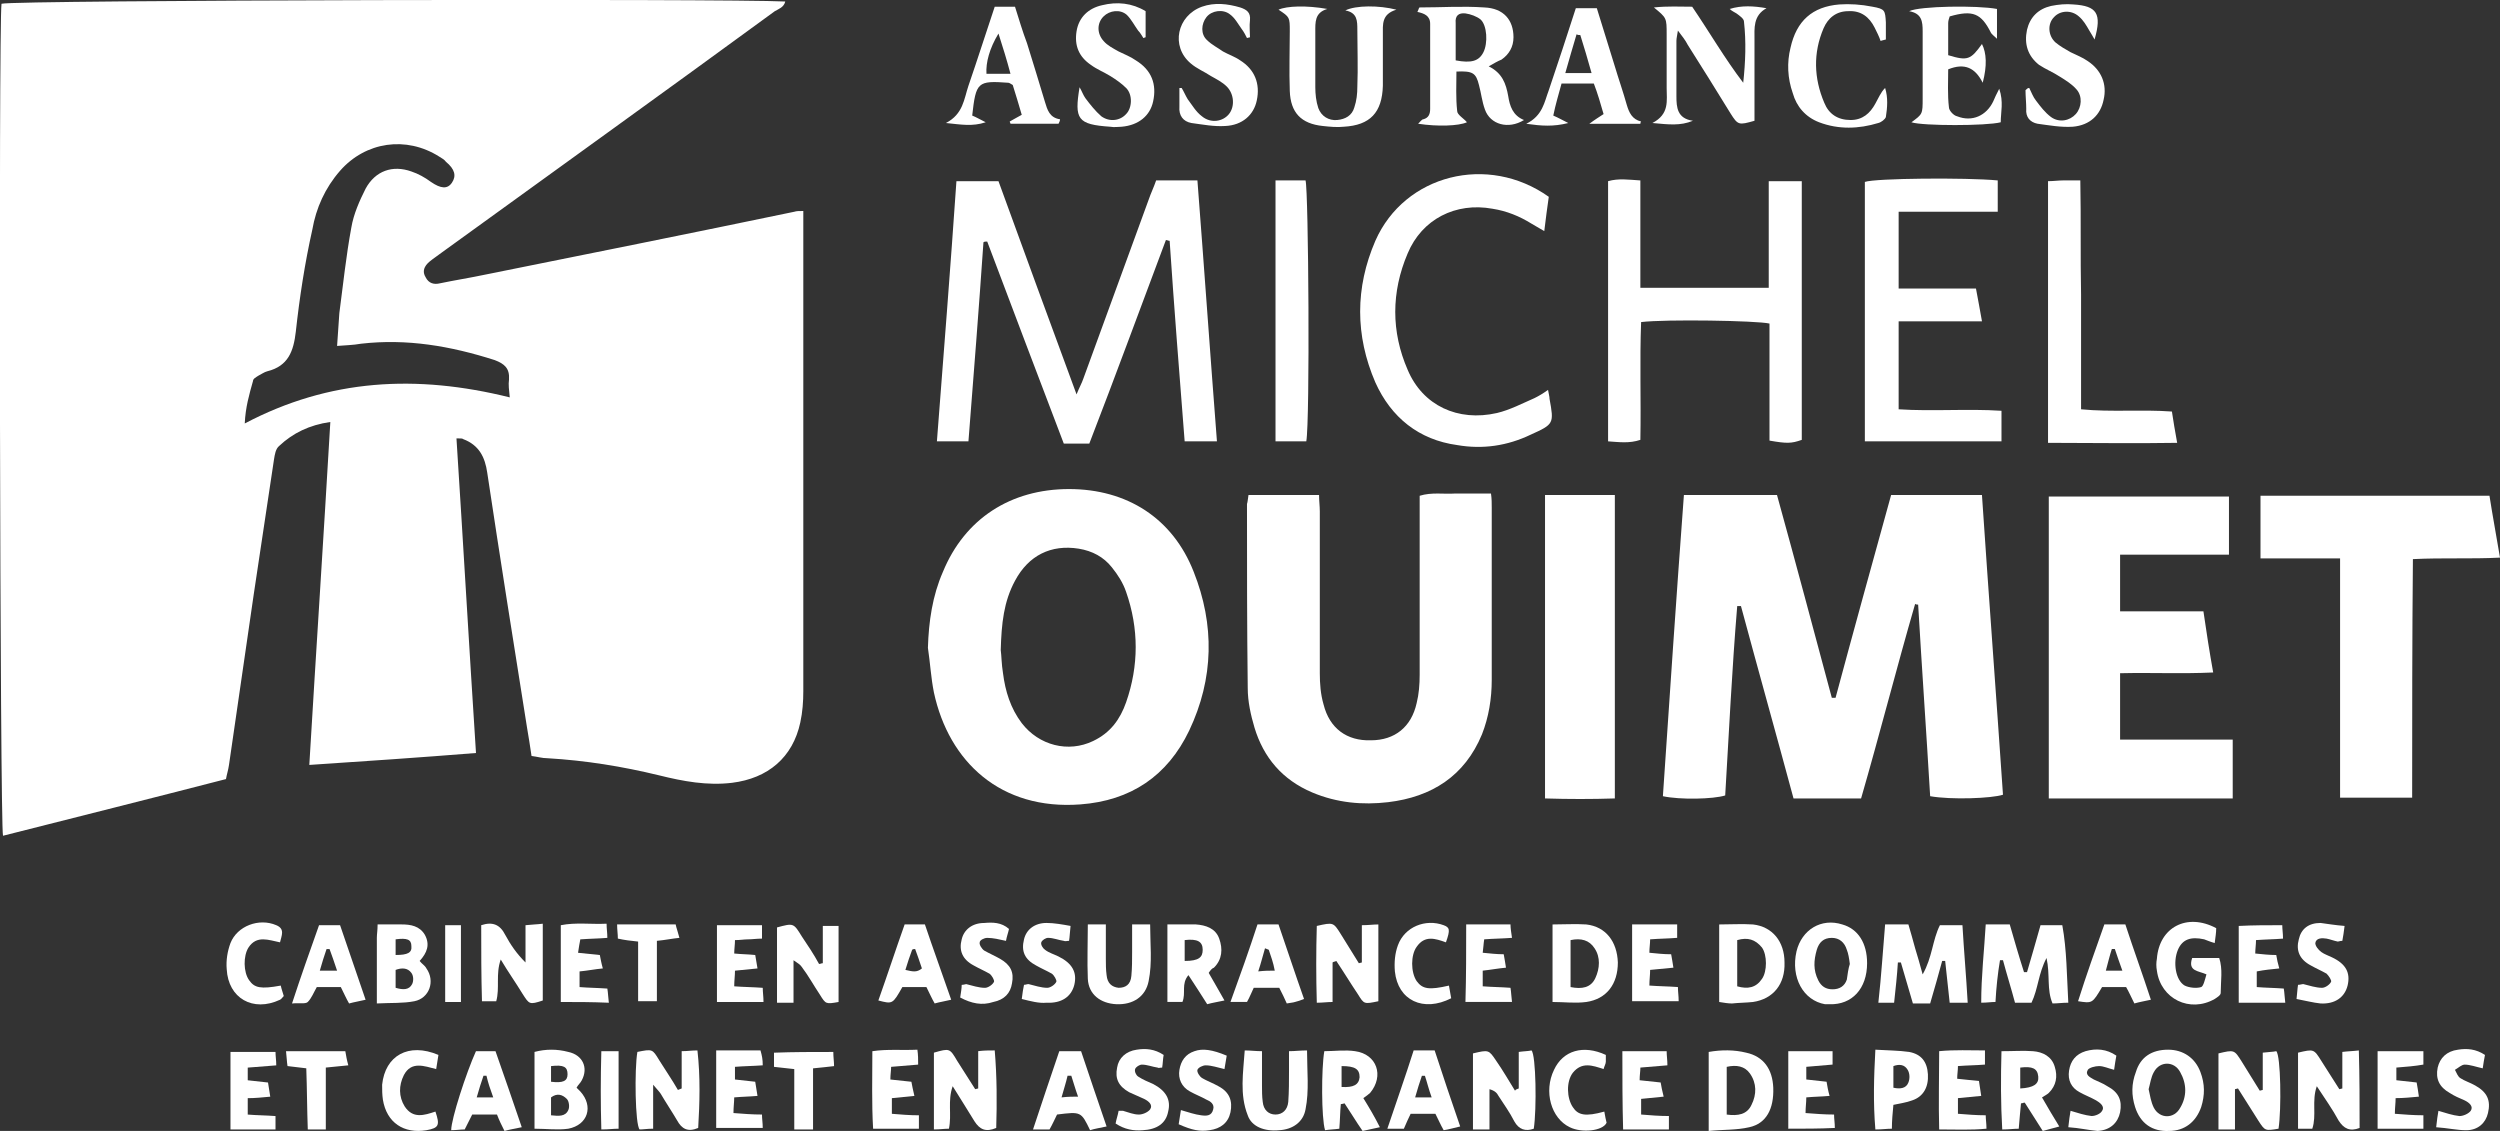 <svg width="210" height="95" viewBox="0 0 210 95" fill="none" xmlns="http://www.w3.org/2000/svg">
<rect x="0" y="0" width="210" height="95" fill="#333333" stroke="none"/>
<g clip-path="url(#clip0)">
<path d="M38.343 36.824C38.91 45.654 39.415 54.484 39.983 63.252C35.316 63.627 30.712 63.94 25.982 64.254C26.55 54.735 27.181 45.153 27.748 35.447C25.982 35.697 24.595 36.386 23.46 37.451C23.145 37.701 23.081 38.202 23.018 38.578C22.451 42.335 21.883 46.155 21.316 49.913C20.622 54.672 19.928 59.431 19.235 64.254C19.172 64.692 19.046 65.068 18.982 65.443C12.676 67.072 6.433 68.637 0.253 70.203C0 69.326 -0.126 2.193 0.127 0.315C1.199 0.002 61.109 -0.124 65.964 0.127C65.838 0.628 65.397 0.753 65.082 0.941C55.748 7.767 46.415 14.468 37.082 21.231C36.766 21.482 36.451 21.669 36.072 21.983C35.631 22.358 35.442 22.797 35.757 23.298C36.01 23.799 36.451 23.924 36.955 23.799C38.154 23.548 39.352 23.36 40.55 23.11C49.253 21.356 58.019 19.603 66.721 17.787C66.91 17.724 67.1 17.724 67.478 17.724C67.478 18.225 67.478 18.601 67.478 19.039C67.478 32.065 67.478 45.028 67.478 58.054C67.478 58.931 67.415 59.807 67.226 60.684C66.595 63.627 64.514 65.381 61.487 65.756C59.406 66.007 57.388 65.631 55.37 65.13C52.28 64.379 49.19 63.878 45.973 63.69C45.532 63.69 45.154 63.565 44.649 63.502C44.523 62.625 44.397 61.874 44.271 61.122C43.136 53.983 42.001 46.844 40.928 39.705C40.739 38.39 40.235 37.388 38.91 36.887C38.847 36.824 38.721 36.824 38.343 36.824ZM42.82 33.38C42.757 32.754 42.694 32.315 42.757 31.877C42.82 30.938 42.379 30.562 41.559 30.249C37.838 29.059 34.181 28.433 30.334 28.871C29.64 28.996 29.009 28.996 28.316 29.059C28.379 28.057 28.442 27.118 28.505 26.304C28.82 23.924 29.073 21.482 29.514 19.102C29.703 17.975 30.208 16.847 30.712 15.845C31.532 14.342 32.982 13.841 34.559 14.405C35.127 14.593 35.694 14.906 36.199 15.282C37.019 15.845 37.586 15.908 37.964 15.344C38.343 14.781 38.217 14.217 37.46 13.591C37.334 13.403 37.082 13.278 36.892 13.153C34.118 11.399 30.712 11.9 28.568 14.342C27.307 15.783 26.55 17.474 26.235 19.29C25.604 22.108 25.163 24.988 24.847 27.869C24.658 29.497 24.217 30.75 22.451 31.188C22.199 31.251 21.946 31.439 21.694 31.564C21.505 31.689 21.253 31.814 21.253 32.002C20.937 33.13 20.622 34.194 20.559 35.572C27.685 31.814 35.001 31.439 42.82 33.38Z" fill="white"/>
<path d="M156.331 67.069C154.439 67.069 152.674 67.069 150.656 67.069C149.205 61.683 147.692 56.298 146.241 50.912C146.115 50.912 146.052 50.912 145.926 50.912C145.484 56.235 145.232 61.558 144.917 66.818C143.908 67.132 141.133 67.194 139.683 66.881C140.25 58.489 140.818 50.035 141.448 41.581C144.097 41.581 146.619 41.581 149.268 41.581C150.845 47.28 152.358 52.979 153.872 58.615C153.998 58.615 154.061 58.615 154.187 58.615C155.701 52.979 157.277 47.28 158.854 41.581C161.376 41.581 163.836 41.581 166.484 41.581C167.052 50.035 167.683 58.427 168.25 66.756C167.304 67.069 163.899 67.194 162.133 66.881C161.818 61.558 161.439 56.172 161.124 50.787C161.061 50.787 160.935 50.787 160.872 50.724C159.295 56.172 157.908 61.621 156.331 67.069Z" fill="white"/>
<path d="M77.945 54.419C78.008 52.228 78.324 50.036 79.207 48.032C81.035 43.586 84.882 41.081 89.801 41.081C94.657 41.081 98.504 43.523 100.27 48.032C102.035 52.478 101.972 56.987 99.891 61.371C98.062 65.191 94.972 67.257 90.747 67.57C84.062 68.071 79.711 64.001 78.45 58.177C78.198 56.924 78.135 55.672 77.945 54.419ZM84.062 54.607C84.126 55.046 84.126 55.797 84.252 56.549C84.441 58.052 84.882 59.492 85.828 60.744C87.279 62.623 89.738 63.249 91.819 62.247C93.27 61.559 94.089 60.431 94.594 58.991C95.666 55.922 95.666 52.791 94.594 49.723C94.342 48.971 93.9 48.282 93.396 47.656C92.702 46.779 91.756 46.278 90.621 46.09C88.288 45.715 86.396 46.654 85.261 48.783C84.315 50.537 84.126 52.353 84.062 54.607Z" fill="white"/>
<path d="M104.873 41.582C106.891 41.582 108.783 41.582 110.801 41.582C110.801 42.083 110.864 42.522 110.864 42.96C110.864 47.469 110.864 52.04 110.864 56.549C110.864 57.426 110.927 58.303 111.18 59.179C111.684 61.184 113.135 62.248 115.153 62.185C117.171 62.185 118.558 61.058 119 59.054C119.189 58.303 119.252 57.489 119.252 56.675C119.252 52.166 119.252 47.594 119.252 43.085C119.252 42.647 119.252 42.146 119.252 41.645C120.261 41.332 121.27 41.52 122.216 41.457C123.162 41.457 124.171 41.457 125.243 41.457C125.306 41.895 125.306 42.271 125.306 42.647C125.306 47.469 125.306 52.291 125.306 57.113C125.306 58.678 125.054 60.244 124.486 61.684C123.036 65.191 120.261 66.945 116.603 67.383C114.459 67.634 112.315 67.446 110.234 66.569C107.711 65.504 106.135 63.626 105.378 61.121C105.063 60.056 104.81 58.929 104.81 57.802C104.747 52.667 104.747 47.469 104.747 42.334C104.81 42.146 104.81 41.958 104.873 41.582Z" fill="white"/>
<path d="M178.088 62.124C181.305 62.124 184.395 62.124 187.548 62.124C187.548 63.815 187.548 65.381 187.548 67.072C182.377 67.072 177.269 67.072 172.098 67.072C172.098 58.617 172.098 50.163 172.098 41.709C177.143 41.709 182.125 41.709 187.233 41.709C187.233 43.337 187.233 44.903 187.233 46.594C184.206 46.594 181.179 46.594 178.088 46.594C178.088 48.159 178.088 49.662 178.088 51.353C180.359 51.353 182.692 51.353 185.088 51.353C185.341 53.106 185.593 54.735 185.908 56.488C183.26 56.613 180.737 56.488 178.088 56.551C178.088 58.367 178.088 60.12 178.088 62.124Z" fill="white"/>
<path d="M202.621 67.005C200.54 67.005 198.648 67.005 196.567 67.005C196.567 60.304 196.567 53.666 196.567 46.903C194.234 46.903 192.152 46.903 189.882 46.903C189.882 45.087 189.882 43.396 189.882 41.643C196.252 41.643 202.621 41.643 209.116 41.643C209.369 43.271 209.684 44.962 209.999 46.84C207.54 46.966 205.207 46.84 202.684 46.966C202.621 53.666 202.621 60.304 202.621 67.005Z" fill="white"/>
<path d="M91.502 37.261C90.746 37.261 90.115 37.261 89.358 37.261C87.214 31.625 85.07 25.989 82.926 20.29C82.799 20.29 82.673 20.29 82.61 20.353C82.232 25.864 81.79 31.437 81.349 37.074C80.466 37.074 79.709 37.074 78.7 37.074C79.268 29.747 79.836 22.545 80.34 15.218C81.601 15.218 82.673 15.218 83.872 15.218C86.016 21.105 88.16 26.991 90.43 33.128C90.682 32.502 90.872 32.189 90.998 31.813C92.827 26.803 94.655 21.793 96.484 16.784C96.673 16.22 96.926 15.719 97.115 15.155C98.25 15.155 99.385 15.155 100.583 15.155C101.151 22.482 101.655 29.747 102.223 37.074C101.277 37.074 100.457 37.074 99.511 37.074C99.07 31.437 98.628 25.864 98.25 20.228C98.124 20.228 98.061 20.165 97.935 20.165C95.79 25.864 93.709 31.563 91.502 37.261Z" fill="white"/>
<path d="M129.782 41.581C131.8 41.581 133.692 41.581 135.647 41.581C135.647 50.035 135.647 58.489 135.647 67.069C133.692 67.132 131.8 67.132 129.782 67.069C129.782 58.552 129.782 50.16 129.782 41.581Z" fill="white"/>
<path d="M148.574 24.173C148.574 21.168 148.574 18.224 148.574 15.218C149.52 15.218 150.403 15.218 151.349 15.218C151.349 22.483 151.349 29.684 151.349 36.949C150.466 37.262 150.088 37.262 148.637 37.011C148.637 33.755 148.637 30.436 148.637 27.179C147.565 26.929 139.935 26.804 137.854 27.054C137.728 30.311 137.854 33.63 137.791 36.949C136.845 37.262 136.025 37.136 135.079 37.074C135.079 29.809 135.079 22.545 135.079 15.218C135.962 14.968 136.782 15.093 137.791 15.156C137.791 18.162 137.791 21.168 137.791 24.173C141.511 24.173 144.98 24.173 148.574 24.173Z" fill="white"/>
<path d="M166.486 26.991C164.026 26.991 161.819 26.991 159.486 26.991C159.486 29.496 159.486 31.876 159.486 34.381C162.387 34.569 165.224 34.318 168.125 34.506C168.125 35.383 168.125 36.197 168.125 37.074C164.278 37.074 160.495 37.074 156.648 37.074C156.648 29.747 156.648 22.545 156.648 15.281C157.531 14.968 165.161 14.905 167.81 15.155C167.81 15.97 167.81 16.784 167.81 17.786C165.098 17.786 162.324 17.786 159.486 17.786C159.486 19.978 159.486 22.044 159.486 24.236C161.63 24.236 163.774 24.236 165.981 24.236C166.17 25.175 166.297 25.989 166.486 26.991Z" fill="white"/>
<path d="M130.035 32.752C130.098 33.127 130.161 33.315 130.161 33.503C130.539 35.57 130.539 35.632 128.584 36.509C126.629 37.448 124.548 37.761 122.404 37.386C119.188 36.947 116.855 35.069 115.53 32.125C113.827 28.18 113.827 24.172 115.53 20.227C117.99 14.653 124.99 12.9 130.098 16.532C129.972 17.409 129.846 18.348 129.719 19.413C129.278 19.162 128.963 18.974 128.647 18.787C127.638 18.16 126.566 17.722 125.368 17.534C122.278 16.97 119.44 18.411 118.242 21.291C116.855 24.548 116.855 27.867 118.242 31.061C119.503 34.067 122.467 35.444 125.746 34.693C126.819 34.442 127.891 33.879 128.9 33.44C129.278 33.252 129.593 33.065 130.035 32.752Z" fill="white"/>
<path d="M172.035 37.199C172.035 29.747 172.035 22.545 172.035 15.218C172.477 15.218 172.918 15.155 173.296 15.155C173.738 15.155 174.116 15.155 174.747 15.155C174.81 18.412 174.747 21.605 174.81 24.737C174.81 27.93 174.81 31.124 174.81 34.381C177.395 34.631 179.855 34.381 182.441 34.569C182.567 35.383 182.693 36.197 182.882 37.199C179.224 37.261 175.693 37.199 172.035 37.199Z" fill="white"/>
<path d="M107.143 37.074C107.143 29.747 107.143 22.482 107.143 15.155C108.026 15.155 108.846 15.155 109.666 15.155C109.918 16.032 110.044 35.32 109.729 37.074C108.909 37.074 108.026 37.074 107.143 37.074Z" fill="white"/>
<path d="M125.052 5.573C126.187 6.136 126.502 7.013 126.691 8.078C126.818 8.892 127.07 9.706 128.016 10.082C126.691 10.896 125.178 10.457 124.736 9.205C124.484 8.516 124.421 7.827 124.232 7.138C123.98 6.136 123.727 5.948 122.34 6.011C122.34 7.076 122.277 8.203 122.403 9.33C122.403 9.643 122.971 9.956 123.223 10.27C122.529 10.583 120.763 10.645 119.124 10.395C119.313 10.207 119.439 10.019 119.565 10.019C120.007 9.894 120.133 9.581 120.133 9.142C120.133 6.763 120.133 4.383 120.133 2.003C120.133 1.314 119.628 1.126 119.061 1.001C119.187 0.751 119.187 0.625 119.25 0.625C121.079 0.625 122.845 0.5 124.673 0.625C126.313 0.688 127.133 1.69 127.133 3.13C127.133 3.945 126.754 4.571 126.124 5.009C125.809 5.134 125.493 5.322 125.052 5.573ZM122.277 5.072C123.601 5.322 124.232 5.134 124.61 4.383C124.989 3.631 124.926 2.128 124.358 1.627C124.043 1.377 123.538 1.189 123.097 1.126C122.529 1.064 122.214 1.314 122.277 1.941C122.277 3.005 122.277 4.007 122.277 5.072Z" fill="white"/>
<path d="M111.495 0.751C110.423 1.064 110.486 1.878 110.486 2.692C110.486 4.258 110.486 5.823 110.486 7.326C110.486 7.89 110.549 8.516 110.738 9.08C110.99 9.769 111.621 10.144 112.315 10.082C113.008 10.019 113.576 9.706 113.765 9.017C113.954 8.454 114.017 7.89 114.017 7.264C114.08 5.698 114.017 4.07 114.017 2.504C114.017 1.753 114.017 1.064 113.008 0.876C113.891 0.438 115.846 0.438 117.297 0.813C116.035 1.189 116.161 2.066 116.161 2.943C116.161 4.383 116.161 5.823 116.161 7.201C116.098 9.456 115.089 10.52 112.882 10.645C112.315 10.708 111.684 10.645 111.116 10.583C109.288 10.395 108.405 9.456 108.342 7.639C108.279 5.949 108.342 4.258 108.342 2.63C108.342 1.44 108.342 1.44 107.396 0.813C108.089 0.5 109.729 0.438 111.495 0.751Z" fill="white"/>
<path d="M138.927 0.627C140.062 0.501 141.134 0.564 142.143 0.564C143.594 2.693 144.855 4.885 146.431 6.952C146.621 5.198 146.684 3.507 146.494 1.817C146.494 1.566 146.116 1.316 145.864 1.128C145.675 1.002 145.485 0.94 145.296 0.752C146.305 0.439 147.314 0.501 148.386 0.689C147.251 1.316 147.377 2.38 147.377 3.319C147.377 5.198 147.377 7.077 147.377 8.956C147.377 9.394 147.377 9.77 147.377 10.145C146.053 10.521 145.99 10.521 145.359 9.519C144.161 7.578 142.963 5.637 141.765 3.758C141.576 3.382 141.323 3.069 140.945 2.568C140.882 3.006 140.819 3.194 140.819 3.445C140.819 5.01 140.819 6.576 140.819 8.079C140.819 9.018 140.882 9.958 142.206 10.145C141.134 10.584 140.188 10.459 138.801 10.333C140.251 9.582 139.999 8.455 139.999 7.39C139.999 5.887 139.999 4.384 139.999 2.881C139.999 1.503 139.999 1.503 138.927 0.627Z" fill="white"/>
<path d="M163.774 1.379C163.711 1.566 163.648 1.754 163.648 1.942C163.648 2.882 163.648 3.758 163.648 4.635C165.287 5.136 165.539 5.011 166.485 3.696C166.864 4.447 166.927 5.512 166.548 6.952C165.918 5.7 165.035 5.261 163.648 5.825C163.648 6.827 163.584 7.954 163.711 9.019C163.711 9.269 164.089 9.708 164.404 9.77C165.666 10.271 166.864 9.708 167.431 8.518C167.557 8.205 167.684 7.954 167.936 7.453C168.314 8.58 168.062 9.394 168.062 10.271C166.864 10.584 161.503 10.584 160.557 10.271C161.503 9.582 161.503 9.582 161.503 8.267C161.503 6.388 161.503 4.51 161.503 2.631C161.503 1.817 161.44 1.128 160.368 0.94C161.251 0.502 166.107 0.439 167.747 0.752C167.747 1.504 167.747 2.255 167.747 3.257C167.494 3.007 167.305 2.882 167.242 2.756C166.422 1.128 165.729 0.815 163.774 1.379Z" fill="white"/>
<path d="M99.26 7.39C99.449 7.703 99.575 8.016 99.764 8.329C100.142 8.83 100.458 9.394 100.962 9.769C101.719 10.396 102.728 10.208 103.233 9.582C103.737 8.955 103.674 7.891 103.043 7.264C102.665 6.889 102.161 6.638 101.719 6.388C101.151 6.012 100.521 5.762 100.016 5.323C98.314 3.883 98.881 1.315 100.962 0.564C102.034 0.188 103.106 0.313 104.179 0.626C104.746 0.814 105.061 1.065 104.998 1.691C104.935 2.192 104.998 2.693 104.998 3.131C104.935 3.131 104.809 3.194 104.746 3.194C104.62 2.943 104.494 2.693 104.305 2.442C103.989 2.004 103.737 1.503 103.296 1.19C102.728 0.752 101.782 0.877 101.341 1.44C100.899 2.004 100.836 2.881 101.404 3.382C101.782 3.758 102.287 4.008 102.728 4.321C103.17 4.572 103.737 4.76 104.179 5.073C105.377 5.824 105.881 7.014 105.566 8.454C105.314 9.644 104.368 10.521 102.917 10.584C101.971 10.646 101.025 10.458 100.079 10.333C99.386 10.208 99.007 9.707 99.07 8.955C99.07 8.454 99.07 7.953 99.07 7.39C99.07 7.39 99.133 7.39 99.26 7.39Z" fill="white"/>
<path d="M90.683 7.327C90.872 7.64 90.998 8.016 91.187 8.266C91.566 8.767 92.007 9.331 92.511 9.769C93.205 10.27 94.088 10.145 94.593 9.581C95.097 9.08 95.16 7.953 94.593 7.39C94.214 7.014 93.773 6.701 93.268 6.388C92.764 6.074 92.133 5.824 91.629 5.448C90.62 4.759 90.241 3.82 90.43 2.63C90.62 1.44 91.439 0.689 92.575 0.438C93.836 0.125 95.097 0.25 96.232 0.939C96.232 1.691 96.232 2.442 96.232 3.131C96.169 3.131 96.106 3.194 96.043 3.194C95.917 3.006 95.791 2.755 95.602 2.568C95.286 2.129 95.034 1.628 94.656 1.252C94.088 0.751 93.205 0.877 92.701 1.378C92.133 1.941 92.133 2.818 92.701 3.444C93.016 3.82 93.52 4.07 93.962 4.321C94.466 4.571 94.971 4.759 95.412 5.072C96.737 5.887 97.178 7.076 96.863 8.517C96.611 9.707 95.665 10.521 94.214 10.646C93.962 10.646 93.584 10.709 93.268 10.646C90.493 10.458 90.241 10.02 90.683 7.327Z" fill="white"/>
<path d="M170.457 7.389C170.647 7.764 170.773 8.14 171.025 8.453C171.403 8.954 171.782 9.455 172.286 9.831C172.98 10.332 173.863 10.144 174.367 9.58C174.872 9.017 174.935 8.077 174.43 7.514C174.052 7.075 173.547 6.762 173.043 6.449C172.475 6.073 171.845 5.823 171.277 5.447C170.331 4.696 170.016 3.694 170.268 2.504C170.52 1.439 171.214 0.75 172.286 0.5C172.917 0.375 173.547 0.312 174.178 0.375C176.133 0.5 176.574 1.126 175.944 3.318C175.755 3.005 175.629 2.754 175.502 2.566C175.25 2.128 174.998 1.69 174.62 1.377C173.989 0.813 173.043 0.876 172.538 1.439C171.971 2.003 172.034 3.005 172.665 3.568C173.043 3.882 173.484 4.132 173.926 4.383C174.43 4.633 174.935 4.821 175.376 5.134C176.511 5.886 177.016 7.075 176.701 8.39C176.448 9.643 175.565 10.52 174.115 10.645C173.106 10.708 172.097 10.52 171.151 10.394C170.52 10.269 170.142 9.831 170.205 9.142C170.205 8.641 170.142 8.077 170.142 7.576C170.268 7.451 170.331 7.389 170.457 7.389Z" fill="white"/>
<path d="M167.62 84.165C167.242 84.165 166.927 84.227 166.422 84.227C166.422 81.973 166.674 79.844 166.801 77.652C167.494 77.652 168.062 77.652 168.819 77.652C169.197 78.967 169.575 80.282 170.017 81.66C170.08 81.66 170.206 81.66 170.269 81.66C170.647 80.345 171.026 79.092 171.404 77.715C171.972 77.715 172.539 77.715 173.233 77.715C173.611 79.781 173.611 81.973 173.737 84.227C173.233 84.227 172.855 84.29 172.413 84.29C171.909 83.1 172.224 81.91 171.909 80.47C171.215 81.785 171.215 83.037 170.647 84.227C170.269 84.227 169.828 84.227 169.26 84.227C168.945 83.037 168.566 81.848 168.251 80.658C168.188 80.658 168.062 80.658 167.999 80.658C167.81 81.785 167.683 82.975 167.62 84.165Z" fill="white"/>
<path d="M158.35 77.652C159.043 77.652 159.611 77.652 160.305 77.652C160.494 78.278 160.683 78.967 160.872 79.656C161.061 80.282 161.25 80.908 161.503 81.848C162.323 80.407 162.323 78.967 162.953 77.715C163.584 77.715 164.151 77.715 164.845 77.715C164.971 79.906 165.16 81.973 165.286 84.227C164.719 84.227 164.341 84.227 163.773 84.227C163.647 83.037 163.521 81.848 163.395 80.72C163.332 80.72 163.205 80.72 163.142 80.72C162.827 81.848 162.512 83.037 162.133 84.29C161.692 84.29 161.25 84.29 160.683 84.29C160.368 83.163 159.989 81.973 159.674 80.846C159.611 80.846 159.485 80.846 159.422 80.846C159.359 81.91 159.232 83.037 159.106 84.227C158.665 84.227 158.286 84.227 157.782 84.227C158.034 81.973 158.16 79.844 158.35 77.652Z" fill="white"/>
<path d="M157.972 3.443C157.845 3.067 157.656 2.691 157.467 2.315C157.026 1.439 156.332 0.875 155.26 0.938C154.251 0.938 153.557 1.501 153.179 2.378C152.296 4.445 152.359 6.574 153.242 8.64C153.62 9.58 154.377 10.081 155.449 10.081C156.458 10.081 157.089 9.517 157.53 8.703C157.782 8.265 157.972 7.764 158.35 7.388C158.602 8.202 158.539 9.016 158.413 9.83C158.35 10.018 158.035 10.269 157.782 10.331C156.143 10.832 154.44 10.895 152.8 10.269C151.665 9.83 150.908 8.954 150.593 7.826C150.152 6.574 150.089 5.259 150.404 4.006C150.908 1.752 152.233 0.562 154.503 0.374C155.386 0.311 156.332 0.374 157.278 0.562C158.35 0.75 158.35 0.875 158.413 1.877C158.413 2.378 158.413 2.879 158.413 3.317C158.224 3.38 158.098 3.38 157.972 3.443Z" fill="white"/>
<path d="M137.791 10.398C136.467 10.398 135.143 10.398 133.503 10.398C134.008 10.022 134.323 9.834 134.701 9.583C134.449 8.707 134.197 7.83 133.881 7.016C132.935 7.016 132.116 7.016 131.17 7.016C130.917 7.955 130.665 8.769 130.476 9.709C130.917 9.897 131.233 10.085 131.737 10.335C130.476 10.648 129.53 10.585 128.206 10.398C129.593 9.709 129.719 8.581 130.098 7.58C130.854 5.325 131.611 3.071 132.368 0.691C132.935 0.691 133.44 0.691 134.134 0.691C134.638 2.319 135.143 3.947 135.647 5.576C135.963 6.64 136.341 7.705 136.656 8.832C136.845 9.458 137.098 10.022 137.854 10.21C137.854 10.21 137.791 10.272 137.791 10.398ZM132.746 2.945C132.62 2.945 132.557 2.945 132.431 2.883C132.116 3.947 131.8 5.012 131.485 6.139C132.305 6.139 132.935 6.139 133.692 6.139C133.377 5.012 133.062 3.947 132.746 2.945Z" fill="white"/>
<path d="M88.917 10.395C87.593 10.395 86.269 10.395 84.881 10.395C84.881 10.333 84.818 10.27 84.818 10.207C85.133 10.02 85.386 9.894 85.827 9.644C85.575 8.767 85.323 7.953 85.07 7.139C84.881 7.014 84.755 6.951 84.692 6.951C82.106 6.763 81.98 6.888 81.665 9.707C81.98 9.832 82.296 10.02 82.8 10.27C81.665 10.646 80.719 10.458 79.458 10.333C80.908 9.581 80.971 8.329 81.35 7.202C82.106 5.01 82.8 2.818 83.557 0.563C84.124 0.563 84.629 0.563 85.26 0.563C85.575 1.565 85.89 2.63 86.269 3.632C86.773 5.26 87.278 6.888 87.782 8.579C87.971 9.206 88.161 9.894 89.043 10.02C89.043 10.145 88.98 10.27 88.917 10.395ZM84.881 6.2C84.566 5.01 84.251 4.008 83.872 2.818C83.115 4.07 82.8 5.26 82.863 6.2C83.494 6.2 84.061 6.2 84.881 6.2Z" fill="white"/>
<path d="M83.683 94.748C82.8 95.123 82.295 94.873 81.854 94.184C81.286 93.245 80.719 92.368 80.025 91.241C79.584 92.493 79.962 93.621 79.71 94.81C79.331 94.81 78.953 94.873 78.448 94.873C78.448 92.618 78.448 90.552 78.448 88.423C79.773 88.047 79.773 88.047 80.403 89.112C80.908 89.926 81.412 90.677 81.917 91.491C81.98 91.491 82.106 91.429 82.169 91.429C82.169 90.427 82.169 89.425 82.169 88.297C82.674 88.235 83.052 88.235 83.557 88.235C83.746 90.489 83.746 92.618 83.683 94.748Z" fill="white"/>
<path d="M187.738 94.873C187.17 94.873 186.792 94.873 186.351 94.873C186.351 92.681 186.351 90.552 186.351 88.486C187.675 88.173 187.675 88.173 188.306 89.175C188.81 89.989 189.315 90.803 189.819 91.617C189.882 91.617 190.008 91.554 190.071 91.554C190.071 90.552 190.071 89.55 190.071 88.423C190.576 88.361 190.954 88.361 191.207 88.298C191.585 88.674 191.648 93.183 191.396 94.811C190.261 94.999 190.261 94.999 189.693 94.122C189.125 93.245 188.558 92.306 187.99 91.429C187.927 91.429 187.801 91.492 187.738 91.492C187.738 92.556 187.738 93.621 187.738 94.873Z" fill="white"/>
<path d="M127.575 91.43C127.575 90.428 127.575 89.426 127.575 88.361C128.017 88.299 128.395 88.299 128.647 88.236C129.026 88.612 129.089 93.183 128.837 94.811C128.143 95.062 127.575 94.874 127.197 94.185C126.819 93.434 126.314 92.745 125.873 92.056C125.747 91.805 125.557 91.618 125.116 91.492C125.116 92.62 125.116 93.684 125.116 94.874C124.548 94.874 124.17 94.874 123.729 94.874C123.729 92.682 123.729 90.553 123.729 88.486C125.053 88.173 125.053 88.173 125.684 89.113C126.251 89.927 126.756 90.803 127.26 91.618C127.323 91.492 127.449 91.492 127.575 91.43Z" fill="white"/>
<path d="M58.648 94.748C57.765 95.124 57.261 94.811 56.882 94.122C56.441 93.371 55.936 92.619 55.495 91.868C55.369 91.68 55.179 91.492 54.864 91.116C54.864 92.494 54.864 93.621 54.864 94.811C54.36 94.811 54.044 94.874 53.729 94.874C53.35 94.498 53.288 89.801 53.54 88.361C54.801 88.11 54.801 88.11 55.369 89.05C55.873 89.864 56.441 90.678 56.945 91.555C57.071 91.492 57.134 91.492 57.261 91.429C57.261 90.427 57.261 89.363 57.261 88.298C57.765 88.298 58.08 88.236 58.585 88.236C58.837 90.49 58.774 92.619 58.648 94.748Z" fill="white"/>
<path d="M198.206 94.749C197.387 95.062 196.882 94.811 196.441 94.123C195.936 93.183 195.305 92.306 194.612 91.242C194.17 92.494 194.612 93.684 194.233 94.811C193.855 94.811 193.477 94.811 193.035 94.811C193.035 92.62 193.035 90.49 193.035 88.424C194.36 88.111 194.36 88.111 194.99 89.113C195.495 89.927 195.999 90.678 196.504 91.492C196.567 91.492 196.693 91.43 196.756 91.43C196.756 90.428 196.756 89.488 196.756 88.361C197.26 88.299 197.639 88.299 198.143 88.236C198.206 90.49 198.206 92.557 198.206 94.749Z" fill="white"/>
<path d="M66.656 80.66C66.656 81.975 66.656 83.04 66.656 84.229C66.215 84.229 65.836 84.229 65.269 84.229C65.269 82.1 65.269 79.971 65.269 77.904C66.656 77.529 66.656 77.529 67.35 78.656C67.854 79.407 68.359 80.159 68.8 80.973C68.927 80.973 68.99 80.91 69.116 80.91C69.116 79.908 69.116 78.906 69.116 77.779C69.683 77.779 69.999 77.779 70.44 77.779C70.44 79.908 70.44 82.038 70.44 84.167C69.368 84.355 69.368 84.355 68.863 83.54C68.359 82.789 67.917 81.975 67.35 81.224C67.224 81.036 67.035 80.91 66.656 80.66Z" fill="white"/>
<path d="M143.53 95.001C143.53 92.622 143.53 90.555 143.53 88.363C144.603 88.175 145.675 88.175 146.684 88.426C148.134 88.739 148.891 89.804 148.954 91.369C149.017 93.123 148.386 94.375 146.936 94.688C145.864 94.939 144.729 94.876 143.53 95.001ZM145.044 93.624C145.99 93.749 146.747 93.624 147.125 92.81C147.567 91.933 147.567 90.994 146.999 90.18C146.558 89.553 145.864 89.428 145.044 89.616C145.044 90.931 145.044 92.246 145.044 93.624Z" fill="white"/>
<path d="M40.422 77.717C41.368 77.404 41.999 77.654 42.44 78.531C42.882 79.345 43.386 80.097 44.143 80.848C44.143 79.846 44.143 78.844 44.143 77.717C44.71 77.654 45.089 77.654 45.593 77.592C45.593 79.784 45.593 81.913 45.593 84.042C44.458 84.418 44.458 84.355 43.891 83.478C43.323 82.539 42.692 81.662 42.062 80.598C41.62 81.85 41.999 82.977 41.683 84.105C41.305 84.105 40.927 84.105 40.485 84.105C40.422 81.975 40.422 79.846 40.422 77.717Z" fill="white"/>
<path d="M111.936 80.848C111.936 81.912 111.936 82.977 111.936 84.167C111.494 84.167 111.116 84.229 110.611 84.229C110.548 82.037 110.548 79.908 110.611 77.779C111.999 77.466 111.999 77.466 112.629 78.468C113.134 79.282 113.638 80.096 114.143 80.91C114.206 80.91 114.332 80.848 114.395 80.848C114.395 79.846 114.395 78.844 114.395 77.716C114.963 77.716 115.341 77.654 115.783 77.654C115.783 79.908 115.783 81.975 115.783 84.104C114.584 84.355 114.584 84.355 114.08 83.54C113.449 82.601 112.882 81.662 112.251 80.722C112.125 80.785 111.999 80.785 111.936 80.848Z" fill="white"/>
<path d="M130.413 84.167C130.413 81.975 130.413 79.846 130.413 77.654C131.422 77.654 132.305 77.591 133.251 77.654C134.891 77.842 135.837 79.094 135.9 80.848C135.9 82.664 134.954 83.916 133.251 84.167C132.305 84.292 131.422 84.167 130.413 84.167ZM131.927 82.914C132.873 83.102 133.629 82.977 134.008 82.163C134.386 81.349 134.449 80.409 133.945 79.658C133.503 78.969 132.81 78.781 131.927 78.969C131.927 80.284 131.927 81.537 131.927 82.914Z" fill="white"/>
<path d="M144.412 84.167C144.412 81.912 144.412 79.846 144.412 77.654C145.421 77.654 146.304 77.591 147.25 77.654C148.89 77.842 149.899 79.094 149.899 80.848C149.962 82.664 148.953 83.916 147.25 84.167C146.683 84.229 146.052 84.229 145.484 84.292C145.169 84.292 144.791 84.229 144.412 84.167ZM145.926 78.969C145.926 80.284 145.926 81.537 145.926 82.852C146.809 83.102 147.502 82.977 148.007 82.225C148.448 81.599 148.448 80.221 148.007 79.595C147.439 78.906 146.809 78.718 145.926 78.969Z" fill="white"/>
<path d="M48.431 91.368C48.557 91.493 48.683 91.619 48.746 91.681C49.881 92.934 49.377 94.499 47.737 94.812C46.854 94.938 45.908 94.812 44.899 94.812C44.899 92.683 44.899 90.554 44.899 88.362C45.845 88.112 46.791 88.112 47.737 88.362C48.935 88.613 49.44 89.677 48.872 90.742C48.746 90.992 48.557 91.118 48.431 91.368ZM46.287 93.685C46.917 93.748 47.485 93.81 47.737 93.247C47.863 92.996 47.8 92.495 47.611 92.308C47.233 91.932 46.791 91.806 46.287 92.182C46.287 92.683 46.287 93.122 46.287 93.685ZM46.287 89.552C46.287 89.99 46.287 90.429 46.287 90.867C47.296 90.992 47.674 90.805 47.674 90.241C47.674 89.615 47.359 89.427 46.287 89.552Z" fill="white"/>
<path d="M182.125 88.174C183.386 88.174 184.395 88.863 184.836 90.053C185.215 91.055 185.215 91.994 184.899 92.996C184.458 94.249 183.512 95 182.188 95C180.8 95.063 179.791 94.374 179.35 92.996C179.034 91.994 179.034 91.055 179.413 90.053C179.791 88.801 180.737 88.174 182.125 88.174ZM180.485 91.493C180.611 92.057 180.674 92.558 180.926 93.059C181.431 93.998 182.629 93.998 183.134 93.059C183.701 92.12 183.701 91.055 183.134 90.053C182.629 89.114 181.431 89.114 180.926 90.053C180.674 90.491 180.611 91.055 180.485 91.493Z" fill="white"/>
<path d="M156.836 80.91C156.836 83.04 155.574 84.417 153.682 84.355C153.556 84.355 153.43 84.355 153.304 84.355C151.475 84.041 150.403 82.1 150.908 79.908C151.349 78.092 152.989 77.09 154.754 77.654C156.079 78.03 156.836 79.219 156.836 80.91ZM155.385 80.973C155.322 80.472 155.259 80.096 155.133 79.783C154.944 79.157 154.502 78.781 153.872 78.781C153.178 78.781 152.799 79.157 152.61 79.783C152.358 80.66 152.295 81.474 152.736 82.351C152.989 82.852 153.367 83.102 153.935 83.102C154.502 83.102 154.944 82.852 155.133 82.288C155.196 81.85 155.259 81.349 155.385 80.973Z" fill="white"/>
<path d="M112.629 92.745C112.566 93.371 112.566 94.06 112.503 94.812C112.062 94.874 111.684 94.874 111.305 94.937C110.99 93.935 110.99 89.739 111.242 88.299C112.062 88.299 113.008 88.174 113.828 88.299C115.656 88.549 116.287 90.365 115.089 91.806C114.963 91.931 114.774 92.056 114.521 92.244C115.026 93.058 115.467 93.81 115.909 94.686C115.404 94.812 114.963 94.874 114.458 95C113.891 94.186 113.449 93.434 112.945 92.683C112.882 92.683 112.756 92.745 112.629 92.745ZM112.693 91.305C113.702 91.367 114.143 91.117 114.206 90.491C114.206 89.802 113.828 89.551 112.693 89.551C112.693 90.115 112.693 90.741 112.693 91.305Z" fill="white"/>
<path d="M168.124 88.3C169.133 88.3 169.952 88.237 170.772 88.3C171.592 88.362 172.349 88.738 172.601 89.615C172.853 90.429 172.727 91.18 172.097 91.807C171.97 91.932 171.718 92.057 171.529 92.183C172.034 93.059 172.475 93.811 172.98 94.625C172.475 94.75 172.097 94.875 171.592 95.001C171.088 94.186 170.583 93.435 170.079 92.621C169.952 92.621 169.889 92.683 169.763 92.683C169.7 93.372 169.637 93.999 169.574 94.813C169.133 94.813 168.754 94.875 168.187 94.875C168.061 92.683 168.061 90.554 168.124 88.3ZM169.7 91.431C170.835 91.368 171.277 91.055 171.214 90.429C171.151 89.74 170.709 89.552 169.7 89.677C169.7 90.178 169.7 90.742 169.7 91.431Z" fill="white"/>
<path d="M101.531 81.722C101.972 82.474 102.35 83.163 102.855 84.04C102.287 84.165 101.846 84.227 101.404 84.353C100.9 83.538 100.395 82.787 99.828 81.91C99.197 82.662 99.639 83.413 99.323 84.165C98.945 84.165 98.567 84.165 98.062 84.165C98.062 82.035 98.062 79.906 98.062 77.652C98.882 77.652 99.702 77.652 100.459 77.652C101.278 77.715 102.098 77.965 102.413 78.842C102.729 79.718 102.666 80.595 101.972 81.284C101.783 81.347 101.657 81.534 101.531 81.722ZM99.513 80.72C100.711 80.72 101.026 80.407 101.026 79.781C101.026 79.092 100.585 78.842 99.513 78.967C99.513 79.531 99.513 80.094 99.513 80.72Z" fill="white"/>
<path d="M104.557 88.236C105.061 88.236 105.44 88.299 106.007 88.299C106.007 89.3 106.007 90.24 106.007 91.179C106.007 91.618 106.007 92.118 106.07 92.557C106.133 93.246 106.575 93.621 107.142 93.621C107.71 93.621 108.151 93.246 108.214 92.557C108.277 91.68 108.277 90.803 108.277 89.927C108.277 89.426 108.277 88.925 108.277 88.299C108.782 88.299 109.223 88.236 109.791 88.236C109.791 89.989 109.98 91.618 109.665 93.183C109.476 94.248 108.593 94.874 107.458 94.937C106.196 95.062 105.124 94.623 104.809 93.684C104.115 91.931 104.431 90.115 104.557 88.236Z" fill="white"/>
<path d="M186.035 79.217C185.593 79.092 185.341 78.967 185.152 78.904C184.017 78.654 183.323 78.904 182.945 79.781C182.503 80.845 182.755 82.348 183.512 82.787C183.891 82.975 184.521 83.037 184.9 82.912C185.089 82.849 185.215 82.286 185.341 81.847C184.647 81.534 183.764 81.597 184.143 80.47C184.836 80.47 185.593 80.47 186.413 80.47C186.728 81.409 186.539 82.411 186.539 83.413C186.539 83.601 186.224 83.789 186.035 83.914C183.954 85.104 181.494 83.914 181.179 81.534C181.116 81.221 181.116 80.845 181.179 80.532C181.368 77.902 183.701 76.65 186.161 77.965C186.161 78.34 186.098 78.716 186.035 79.217Z" fill="white"/>
<path d="M31.655 84.29C31.655 82.223 31.655 80.47 31.655 78.779C31.655 78.466 31.719 78.153 31.719 77.652C32.412 77.652 33.043 77.652 33.737 77.652C34.493 77.652 35.25 77.777 35.691 78.529C36.133 79.343 35.881 80.032 35.25 80.72C35.439 80.971 35.691 81.096 35.818 81.347C36.574 82.411 36.07 83.852 34.809 84.102C33.863 84.29 32.854 84.227 31.655 84.29ZM33.232 82.975C33.863 83.163 34.367 83.163 34.62 82.662C34.746 82.411 34.746 81.973 34.556 81.722C34.241 81.284 33.737 81.284 33.232 81.472C33.232 82.035 33.232 82.537 33.232 82.975ZM33.232 80.219C34.241 80.219 34.62 80.031 34.556 79.468C34.556 78.904 34.178 78.779 33.232 78.904C33.232 79.343 33.232 79.781 33.232 80.219Z" fill="white"/>
<path d="M91.377 77.652C91.945 77.652 92.323 77.652 92.891 77.652C92.891 78.654 92.891 79.593 92.891 80.532C92.891 80.971 92.891 81.472 92.954 81.91C93.017 82.599 93.396 82.912 93.963 82.975C94.531 82.975 94.972 82.724 95.035 81.973C95.098 81.284 95.098 80.658 95.098 79.969C95.098 79.217 95.098 78.466 95.098 77.652C95.666 77.652 96.044 77.652 96.612 77.652C96.612 79.28 96.801 80.846 96.486 82.411C96.233 83.726 95.161 84.415 93.774 84.353C92.45 84.29 91.441 83.538 91.377 82.223C91.314 80.72 91.377 79.28 91.377 77.652Z" fill="white"/>
<path d="M30.71 83.979C30.206 84.104 29.764 84.166 29.323 84.292C29.071 83.853 28.881 83.415 28.629 82.914C27.998 82.914 27.305 82.914 26.611 82.914C26.359 83.352 26.17 83.853 25.854 84.166C25.665 84.354 25.161 84.229 24.53 84.292C25.287 81.975 26.044 79.846 26.8 77.716C27.368 77.716 27.936 77.716 28.566 77.716C29.26 79.72 29.953 81.787 30.71 83.979ZM28.314 81.536C28.062 80.785 27.872 80.221 27.683 79.72C27.62 79.72 27.494 79.72 27.431 79.72C27.242 80.284 27.053 80.847 26.863 81.536C27.368 81.536 27.746 81.536 28.314 81.536Z" fill="white"/>
<path d="M90.81 88.298C91.504 90.364 92.197 92.431 92.954 94.623C92.386 94.748 91.945 94.811 91.567 94.936C90.81 93.37 90.81 93.37 88.792 93.621C88.603 93.997 88.413 94.435 88.161 94.873C87.783 94.873 87.341 94.873 86.774 94.873C87.531 92.619 88.224 90.49 88.981 88.298C89.612 88.298 90.179 88.298 90.81 88.298ZM89.99 90.364C89.864 90.364 89.801 90.364 89.675 90.364C89.549 90.928 89.359 91.492 89.17 92.18C89.738 92.118 90.116 92.118 90.558 92.118C90.305 91.429 90.179 90.928 89.99 90.364Z" fill="white"/>
<path d="M43.828 94.686C43.26 94.811 42.819 94.873 42.377 94.999C42.125 94.498 41.936 94.122 41.747 93.621C41.116 93.621 40.422 93.621 39.666 93.621C39.477 93.997 39.287 94.372 39.035 94.873C38.72 94.873 38.278 94.936 37.9 94.936C37.9 93.997 39.161 90.114 39.981 88.298C40.422 88.298 40.927 88.298 41.621 88.298C42.314 90.302 43.071 92.431 43.828 94.686ZM40.864 90.364C40.801 90.364 40.675 90.364 40.612 90.364C40.422 90.928 40.233 91.492 40.044 92.18C40.549 92.18 40.927 92.18 41.431 92.18C41.179 91.492 40.99 90.928 40.864 90.364Z" fill="white"/>
<path d="M105.629 77.652C106.197 77.652 106.701 77.652 107.395 77.652C108.089 79.656 108.783 81.785 109.539 83.914C109.224 84.04 109.035 84.102 108.783 84.165C108.593 84.227 108.404 84.227 108.089 84.29C107.9 83.852 107.71 83.476 107.458 82.975C106.828 82.975 106.071 82.975 105.314 82.975C105.125 83.351 104.999 83.726 104.747 84.165C104.368 84.165 103.927 84.165 103.359 84.165C104.179 81.91 104.936 79.781 105.629 77.652ZM106.575 79.781C106.449 79.718 106.386 79.718 106.26 79.656C106.071 80.282 105.945 80.846 105.692 81.597C106.26 81.534 106.575 81.534 107.08 81.534C106.954 80.846 106.765 80.345 106.575 79.781Z" fill="white"/>
<path d="M176.765 77.652C177.458 77.652 177.9 77.652 178.53 77.652C179.224 79.781 179.981 81.848 180.674 83.977C180.107 84.102 179.729 84.165 179.287 84.29C179.035 83.789 178.846 83.351 178.593 82.912C177.9 82.912 177.269 82.912 176.575 82.912C175.756 84.29 175.756 84.29 174.557 84.102C175.251 81.91 176.008 79.781 176.765 77.652ZM177.647 79.718C177.584 79.718 177.458 79.718 177.395 79.718C177.206 80.282 177.08 80.846 176.891 81.534C177.395 81.534 177.774 81.534 178.278 81.534C178.026 80.846 177.837 80.282 177.647 79.718Z" fill="white"/>
<path d="M122.656 94.623C122.088 94.749 121.71 94.874 121.268 94.937C121.016 94.498 120.827 94.06 120.574 93.559C119.944 93.559 119.25 93.559 118.493 93.559C118.304 93.935 118.115 94.373 117.926 94.811C117.484 94.811 117.106 94.811 116.538 94.811C117.295 92.557 118.052 90.428 118.746 88.236C119.313 88.236 119.881 88.236 120.511 88.236C121.205 90.365 121.899 92.432 122.656 94.623ZM119.692 90.365C119.629 90.365 119.502 90.365 119.439 90.365C119.25 90.929 119.061 91.492 118.872 92.181C119.376 92.181 119.755 92.181 120.259 92.181C120.007 91.492 119.881 90.929 119.692 90.365Z" fill="white"/>
<path d="M77.818 82.912C77.125 82.912 76.431 82.912 75.8 82.912C74.981 84.353 74.981 84.353 73.782 84.04C74.539 81.91 75.233 79.781 75.99 77.652C76.557 77.652 77.062 77.652 77.692 77.652C78.386 79.718 79.143 81.785 79.9 83.977C79.395 84.102 78.954 84.165 78.512 84.29C78.26 83.852 78.071 83.413 77.818 82.912ZM76.053 81.472C76.62 81.597 76.999 81.722 77.44 81.347C77.251 80.783 77.062 80.219 76.872 79.718C76.809 79.718 76.683 79.718 76.62 79.781C76.431 80.282 76.242 80.846 76.053 81.472Z" fill="white"/>
<path d="M20.81 89.679C20.81 90.055 20.81 90.368 20.81 90.743C21.378 90.806 21.882 90.869 22.513 90.931C22.576 91.307 22.639 91.683 22.702 92.121C22.008 92.184 21.441 92.246 20.81 92.246C20.81 92.685 20.81 93.061 20.81 93.624C21.567 93.687 22.323 93.687 23.143 93.749C23.143 94.188 23.143 94.501 23.143 94.877C21.819 94.877 20.621 94.877 19.36 94.877C19.36 92.685 19.36 90.556 19.36 88.364C20.684 88.364 21.882 88.364 23.143 88.364C23.143 88.74 23.206 89.053 23.206 89.491C22.323 89.554 21.63 89.616 20.81 89.679Z" fill="white"/>
<path d="M166.422 92.055C165.728 92.118 165.161 92.18 164.467 92.243C164.467 92.681 164.467 93.057 164.467 93.558C165.287 93.621 165.981 93.683 166.801 93.683C166.801 94.059 166.864 94.372 166.864 94.81C165.539 94.936 164.341 94.873 162.891 94.873C162.828 92.681 162.891 90.552 162.891 88.297C164.215 88.172 165.476 88.235 166.737 88.235C166.737 88.673 166.737 89.049 166.737 89.425C165.981 89.487 165.287 89.487 164.467 89.55C164.467 89.926 164.404 90.239 164.404 90.615C165.035 90.677 165.539 90.74 166.233 90.802C166.296 91.241 166.359 91.617 166.422 92.055Z" fill="white"/>
<path d="M201.295 89.676C201.295 90.051 201.295 90.364 201.295 90.74C201.862 90.803 202.367 90.865 202.998 90.928C203.061 91.304 203.124 91.617 203.187 92.118C202.493 92.18 201.926 92.243 201.232 92.243C201.232 92.681 201.169 93.057 201.169 93.558C201.989 93.621 202.745 93.683 203.565 93.683C203.565 94.059 203.565 94.435 203.565 94.811C202.241 94.811 201.043 94.811 199.718 94.811C199.718 92.619 199.718 90.49 199.718 88.298C200.98 88.298 202.241 88.298 203.565 88.298C203.565 88.674 203.565 88.987 203.565 89.425C202.871 89.55 202.115 89.613 201.295 89.676Z" fill="white"/>
<path d="M64.07 89.488C63.187 89.551 62.493 89.551 61.737 89.614C61.737 89.989 61.737 90.302 61.737 90.678C62.304 90.741 62.872 90.803 63.439 90.866C63.502 91.242 63.566 91.618 63.629 92.056C62.935 92.118 62.367 92.118 61.674 92.181C61.674 92.557 61.611 92.995 61.611 93.496C62.43 93.559 63.187 93.621 64.007 93.621C64.007 93.997 64.07 94.31 64.07 94.749C62.746 94.749 61.484 94.749 60.16 94.749C60.16 92.557 60.16 90.49 60.16 88.236C61.358 88.236 62.556 88.236 63.881 88.236C64.007 88.674 64.07 88.987 64.07 89.488Z" fill="white"/>
<path d="M150.216 94.811C150.216 92.619 150.216 90.49 150.216 88.298C151.477 88.298 152.675 88.298 153.936 88.298C153.936 88.674 153.936 89.049 153.936 89.425C153.18 89.488 152.486 89.55 151.729 89.613C151.729 89.989 151.729 90.302 151.729 90.677C152.297 90.74 152.801 90.803 153.432 90.865C153.495 91.241 153.558 91.617 153.684 92.055C152.99 92.118 152.423 92.118 151.729 92.18C151.729 92.619 151.666 92.995 151.666 93.496C152.486 93.558 153.243 93.621 154.062 93.621C154.062 93.997 154.126 94.31 154.126 94.748C152.801 94.811 151.54 94.811 150.216 94.811Z" fill="white"/>
<path d="M74.917 93.56C75.674 93.623 76.431 93.685 77.188 93.685C77.188 94.061 77.188 94.437 77.188 94.812C75.863 94.812 74.665 94.812 73.341 94.812C73.215 92.621 73.278 90.554 73.278 88.3C74.539 88.112 75.737 88.237 77.061 88.174C77.125 88.613 77.125 88.988 77.125 89.427C76.305 89.489 75.611 89.552 74.854 89.615C74.854 89.928 74.791 90.241 74.791 90.679C75.422 90.742 75.926 90.805 76.557 90.867C76.62 91.18 76.683 91.556 76.809 92.057C76.179 92.12 75.611 92.182 74.917 92.245C74.917 92.621 74.917 93.059 74.917 93.56Z" fill="white"/>
<path d="M136.279 88.298C137.54 88.298 138.738 88.298 139.999 88.298C139.999 88.674 140.062 89.049 140.062 89.488C139.243 89.55 138.549 89.613 137.792 89.676C137.792 89.989 137.729 90.302 137.729 90.74C138.36 90.803 138.864 90.865 139.495 90.928C139.558 91.304 139.621 91.617 139.747 92.118C139.116 92.18 138.549 92.243 137.855 92.306C137.855 92.744 137.855 93.12 137.855 93.621C138.612 93.683 139.369 93.746 140.188 93.746C140.188 94.122 140.188 94.435 140.188 94.873C138.927 94.873 137.666 94.873 136.342 94.873C136.279 92.681 136.279 90.552 136.279 88.298Z" fill="white"/>
<path d="M47.107 84.167C47.107 81.975 47.107 79.846 47.107 77.717C48.368 77.466 49.629 77.654 50.954 77.591C50.954 78.03 51.017 78.343 51.017 78.781C50.26 78.844 49.566 78.844 48.746 78.907C48.683 79.22 48.62 79.596 48.557 80.034C49.188 80.097 49.755 80.159 50.386 80.222C50.449 80.535 50.512 80.911 50.638 81.349C49.945 81.412 49.377 81.537 48.683 81.599C48.683 82.038 48.683 82.351 48.683 82.915C49.44 82.977 50.134 82.977 51.017 83.04C51.08 83.415 51.08 83.729 51.143 84.23C49.692 84.167 48.494 84.167 47.107 84.167Z" fill="white"/>
<path d="M137.098 77.652C138.359 77.652 139.557 77.652 140.882 77.652C140.882 78.028 140.882 78.341 140.882 78.779C140.125 78.842 139.431 78.842 138.611 78.904C138.611 79.28 138.548 79.593 138.548 80.031C139.179 80.094 139.746 80.157 140.377 80.157C140.44 80.532 140.503 80.846 140.566 81.284C139.873 81.347 139.305 81.409 138.611 81.472C138.611 81.91 138.548 82.286 138.548 82.787C139.368 82.85 140.125 82.85 140.945 82.912C140.945 83.288 141.008 83.664 141.008 84.102C139.683 84.102 138.422 84.102 137.098 84.102C137.098 81.973 137.098 79.844 137.098 77.652Z" fill="white"/>
<path d="M123.16 77.652C124.421 77.652 125.62 77.652 126.881 77.652C126.881 77.965 126.944 78.341 127.007 78.779C126.187 78.842 125.493 78.842 124.674 78.904C124.611 79.28 124.611 79.593 124.548 80.032C125.178 80.094 125.746 80.157 126.313 80.157C126.376 80.532 126.439 80.846 126.503 81.284C125.809 81.347 125.178 81.472 124.548 81.534C124.548 81.973 124.548 82.349 124.548 82.85C125.304 82.912 126.061 82.912 126.881 82.975C126.944 83.351 126.944 83.664 127.007 84.165C125.683 84.165 124.421 84.165 123.097 84.165C123.16 82.035 123.16 79.906 123.16 77.652Z" fill="white"/>
<path d="M64.008 77.716C64.008 78.092 64.008 78.405 64.008 78.844C63.567 78.844 63.188 78.906 62.81 78.906C62.495 78.906 62.179 78.969 61.738 78.969C61.738 79.344 61.675 79.72 61.675 80.096C62.305 80.159 62.873 80.159 63.44 80.221C63.504 80.597 63.567 80.973 63.63 81.349C62.936 81.411 62.368 81.474 61.738 81.536C61.738 81.975 61.675 82.35 61.675 82.851C62.495 82.914 63.251 82.914 64.071 82.977C64.071 83.352 64.134 83.728 64.134 84.166C62.81 84.166 61.548 84.166 60.224 84.166C60.224 81.975 60.224 79.908 60.224 77.716C61.486 77.716 62.684 77.716 64.008 77.716Z" fill="white"/>
<path d="M159.045 92.808C158.981 93.497 158.918 94.124 158.918 94.812C158.477 94.812 158.099 94.875 157.531 94.875C157.342 92.621 157.405 90.491 157.531 88.174C158.54 88.237 159.486 88.237 160.369 88.362C161.378 88.55 161.882 89.176 161.945 90.241C162.008 91.305 161.567 92.12 160.621 92.433C160.117 92.621 159.612 92.683 159.045 92.808ZM159.045 91.368C159.612 91.493 160.117 91.431 160.306 90.93C160.432 90.617 160.432 90.178 160.243 89.865C159.99 89.427 159.549 89.364 159.045 89.552C159.045 90.241 159.045 90.805 159.045 91.368Z" fill="white"/>
<path d="M204.638 94.688C204.702 94.062 204.765 93.686 204.828 93.31C205.458 93.498 206.026 93.686 206.593 93.749C206.909 93.749 207.35 93.561 207.539 93.31C207.792 92.935 207.413 92.621 207.035 92.434C206.593 92.246 206.152 92.058 205.774 91.807C204.891 91.306 204.575 90.618 204.765 89.678C204.954 88.864 205.521 88.3 206.467 88.175C207.224 88.05 207.981 88.112 208.738 88.614C208.675 88.927 208.611 89.302 208.548 89.741C207.981 89.615 207.476 89.428 207.035 89.428C206.783 89.428 206.53 89.678 206.215 89.866C206.341 90.117 206.467 90.43 206.657 90.555C207.035 90.805 207.476 90.931 207.918 91.181C208.927 91.745 209.242 92.434 208.99 93.498C208.801 94.312 208.17 94.939 207.161 94.939C206.404 94.939 205.584 94.751 204.638 94.688Z" fill="white"/>
<path d="M191.711 77.716C191.711 78.092 191.774 78.405 191.774 78.844C191.017 78.906 190.323 78.906 189.504 78.969C189.504 79.344 189.441 79.72 189.441 80.096C190.071 80.159 190.639 80.221 191.206 80.221C191.269 80.597 191.332 80.91 191.459 81.349C190.828 81.411 190.197 81.474 189.567 81.599C189.567 82.037 189.567 82.413 189.567 82.914C190.323 82.977 191.017 82.977 191.837 83.039C191.9 83.415 191.9 83.728 191.963 84.229C190.639 84.229 189.378 84.229 188.053 84.229C188.053 82.037 188.053 79.971 188.053 77.779C189.251 77.716 190.45 77.716 191.711 77.716Z" fill="white"/>
<path d="M93.711 94.375C93.774 93.999 93.9 93.686 93.963 93.31C94.152 93.31 94.278 93.31 94.341 93.31C94.783 93.436 95.224 93.623 95.666 93.623C95.981 93.623 96.423 93.436 96.612 93.185C96.864 92.809 96.486 92.496 96.107 92.308C95.666 92.12 95.287 91.933 94.846 91.745C93.963 91.244 93.648 90.618 93.837 89.678C93.963 88.864 94.594 88.3 95.477 88.175C96.233 88.05 96.99 88.112 97.747 88.614C97.684 88.927 97.684 89.302 97.621 89.678C97.432 89.678 97.305 89.741 97.242 89.678C96.801 89.615 96.359 89.428 95.918 89.428C95.729 89.428 95.414 89.615 95.35 89.803C95.287 89.991 95.414 90.304 95.603 90.43C95.981 90.68 96.423 90.868 96.864 91.056C97.936 91.62 98.378 92.371 98.125 93.373C97.936 94.375 97.179 94.876 95.981 94.939C95.224 95.001 94.468 94.876 93.711 94.375Z" fill="white"/>
<path d="M173.738 94.686C173.801 94.06 173.864 93.684 173.927 93.308C174.558 93.496 175.126 93.684 175.693 93.746C176.008 93.746 176.45 93.559 176.576 93.308C176.828 92.932 176.387 92.619 176.071 92.431C175.63 92.181 175.126 91.993 174.684 91.743C173.99 91.367 173.675 90.741 173.801 89.926C173.927 89.112 174.369 88.549 175.189 88.298C176.071 88.048 176.954 88.11 177.774 88.674C177.711 89.05 177.648 89.363 177.585 89.864C177.08 89.739 176.702 89.551 176.324 89.551C176.008 89.551 175.504 89.676 175.378 89.864C175.125 90.302 175.567 90.49 175.882 90.678C176.261 90.866 176.639 90.991 177.017 91.242C177.963 91.743 178.279 92.431 178.089 93.433C177.9 94.31 177.27 94.936 176.198 94.999C175.441 94.936 174.684 94.749 173.738 94.686Z" fill="white"/>
<path d="M196.945 77.778C196.882 78.342 196.819 78.655 196.756 79.031C196.567 79.031 196.441 79.093 196.378 79.093C196.063 79.031 195.747 78.906 195.432 78.843C195.054 78.78 194.549 78.78 194.486 79.219C194.486 79.469 194.738 79.782 194.99 79.97C195.243 80.158 195.621 80.283 195.873 80.409C197.072 80.972 197.45 81.724 197.198 82.788C196.945 83.79 196.126 84.354 194.927 84.291C194.297 84.229 193.603 84.041 192.909 83.915C192.972 83.414 192.972 83.101 193.035 82.726C193.225 82.726 193.351 82.663 193.477 82.663C193.981 82.788 194.549 82.976 195.054 82.976C195.306 82.976 195.684 82.726 195.81 82.475C195.873 82.35 195.621 81.974 195.432 81.786C194.99 81.536 194.549 81.348 194.108 81.097C193.162 80.596 192.846 79.845 193.099 78.906C193.288 78.029 193.918 77.528 194.927 77.528C195.432 77.591 196.126 77.716 196.945 77.778Z" fill="white"/>
<path d="M80.656 83.792C80.719 83.354 80.782 83.041 80.782 82.728C80.971 82.728 81.097 82.665 81.16 82.665C81.665 82.79 82.233 82.978 82.737 82.978C82.989 82.978 83.368 82.728 83.494 82.477C83.557 82.352 83.305 81.913 83.115 81.788C82.674 81.538 82.233 81.35 81.791 81.099C80.845 80.598 80.53 79.847 80.782 78.908C80.971 78.094 81.665 77.53 82.674 77.53C83.368 77.467 84.124 77.467 84.755 78.031C84.692 78.344 84.566 78.657 84.503 79.033C83.935 78.908 83.431 78.782 82.926 78.782C82.674 78.782 82.296 78.97 82.296 79.158C82.233 79.346 82.485 79.722 82.674 79.847C83.115 80.097 83.557 80.285 83.998 80.536C84.881 81.037 85.196 81.663 85.007 82.602C84.881 83.416 84.377 83.98 83.431 84.168C82.485 84.481 81.602 84.293 80.656 83.792Z" fill="white"/>
<path d="M85.828 83.915C85.891 83.352 85.954 83.039 86.017 82.726C86.143 82.726 86.269 82.663 86.396 82.663C86.9 82.788 87.468 82.976 87.972 82.976C88.224 82.976 88.603 82.726 88.729 82.475C88.792 82.35 88.54 81.912 88.351 81.786C87.909 81.536 87.468 81.348 87.026 81.097C86.08 80.596 85.765 79.907 86.017 78.906C86.206 78.091 86.9 77.528 87.909 77.528C88.54 77.528 89.233 77.653 89.927 77.778C89.864 78.279 89.864 78.655 89.801 79.031C89.612 79.031 89.486 79.093 89.36 79.031C88.918 78.968 88.477 78.78 88.035 78.78C87.846 78.78 87.531 78.968 87.468 79.156C87.405 79.344 87.594 79.657 87.783 79.782C88.098 80.033 88.54 80.158 88.918 80.346C90.053 80.909 90.495 81.661 90.243 82.726C89.99 83.728 89.17 84.291 87.909 84.228C87.278 84.291 86.585 84.103 85.828 83.915Z" fill="white"/>
<path d="M103.044 88.675C102.981 89.051 102.918 89.427 102.855 89.802C102.287 89.677 101.783 89.489 101.278 89.489C101.026 89.489 100.648 89.677 100.585 89.865C100.521 90.053 100.774 90.429 100.963 90.554C101.404 90.805 101.909 90.992 102.35 91.243C103.296 91.744 103.548 92.495 103.359 93.435C103.17 94.311 102.539 94.812 101.594 94.938C100.774 95.063 100.143 94.938 99.008 94.437C99.071 94.061 99.134 93.685 99.197 93.247C99.828 93.435 100.395 93.623 100.9 93.685C101.341 93.748 101.783 93.748 101.909 93.184C102.035 92.746 101.657 92.495 101.341 92.37C100.9 92.12 100.395 91.932 99.954 91.681C99.26 91.305 98.945 90.617 99.071 89.865C99.197 89.114 99.576 88.55 100.332 88.3C101.026 88.049 101.846 88.174 103.044 88.675Z" fill="white"/>
<path d="M27.368 94.873C26.737 94.873 26.359 94.873 25.854 94.873C25.791 93.183 25.791 91.492 25.728 89.738C25.16 89.676 24.719 89.613 24.151 89.55C24.088 89.175 24.088 88.799 24.025 88.298C25.728 88.298 27.305 88.298 29.007 88.298C29.07 88.674 29.133 89.049 29.259 89.488C28.629 89.55 28.061 89.613 27.368 89.676C27.368 91.429 27.368 93.057 27.368 94.873Z" fill="white"/>
<path d="M121.458 79.157C120.576 78.844 119.693 78.531 118.999 79.533C118.495 80.222 118.495 81.662 118.999 82.414C119.504 83.103 120.071 83.165 121.711 82.79C121.774 83.165 121.837 83.541 121.9 83.854C119.567 85.044 117.422 84.042 117.17 81.6C117.107 80.848 117.17 80.097 117.422 79.408C117.99 77.842 119.756 77.154 121.269 77.717C121.774 77.905 121.837 78.093 121.458 79.157Z" fill="white"/>
<path d="M36.828 88.613C36.765 88.989 36.702 89.364 36.639 89.803C35.63 89.552 34.558 89.114 33.927 90.304C33.486 91.18 33.486 92.12 33.99 92.934C34.684 93.999 35.63 93.685 36.576 93.372C36.954 94.499 36.891 94.75 35.819 94.938C33.927 95.251 32.477 94.312 32.162 92.37C32.099 91.932 32.099 91.556 32.099 91.118C32.351 88.675 34.306 87.548 36.828 88.613Z" fill="white"/>
<path d="M134.763 93.373C134.826 93.749 134.89 94.062 134.953 94.312C134.637 95.001 132.872 95.189 131.863 94.688C130.286 93.936 129.655 91.682 130.538 89.866C131.295 88.238 132.998 87.737 134.89 88.613C134.89 88.801 134.89 88.989 134.89 89.177C134.89 89.365 134.763 89.553 134.7 89.803C133.754 89.49 132.872 89.177 132.115 90.116C131.547 90.868 131.61 92.246 132.115 92.997C132.556 93.686 133.187 93.811 134.763 93.373Z" fill="white"/>
<path d="M23.584 82.789C23.647 83.102 23.773 83.415 23.836 83.665C23.71 83.791 23.647 83.916 23.521 83.979C21.251 85.043 19.17 83.853 19.044 81.411C18.98 80.66 19.107 79.908 19.359 79.219C19.927 77.779 21.755 77.09 23.206 77.716C23.962 78.029 23.647 78.593 23.521 79.157C22.575 78.969 21.566 78.53 20.872 79.595C20.431 80.284 20.431 81.662 20.936 82.35C21.377 82.977 21.881 83.102 23.584 82.789Z" fill="white"/>
<path d="M69.998 88.364C69.998 88.802 70.061 89.178 70.061 89.554C69.494 89.616 68.989 89.679 68.296 89.742C68.296 91.432 68.296 93.123 68.296 94.877C67.728 94.877 67.35 94.877 66.719 94.877C66.719 93.186 66.719 91.495 66.719 89.804C66.088 89.742 65.584 89.679 65.016 89.616C65.016 89.24 65.016 88.865 65.016 88.426C66.656 88.364 68.233 88.364 69.998 88.364Z" fill="white"/>
<path d="M53.602 79.092C52.972 79.03 52.467 78.967 51.9 78.842C51.9 78.466 51.837 78.09 51.837 77.652C53.476 77.652 55.116 77.652 56.755 77.652C56.819 77.965 56.945 78.278 57.071 78.779C56.44 78.842 55.873 78.967 55.179 79.03C55.179 80.72 55.179 82.349 55.179 84.102C54.611 84.102 54.17 84.102 53.602 84.102C53.602 82.411 53.602 80.783 53.602 79.092Z" fill="white"/>
<path d="M50.512 88.298C51.079 88.298 51.458 88.298 51.962 88.298C51.962 90.49 51.962 92.619 51.962 94.811C51.521 94.811 51.142 94.873 50.512 94.873C50.449 92.681 50.449 90.615 50.512 88.298Z" fill="white"/>
<path d="M37.395 84.166C37.395 81.975 37.395 79.908 37.395 77.716C37.836 77.716 38.278 77.716 38.719 77.716C38.719 79.846 38.719 81.975 38.719 84.166C38.341 84.166 37.9 84.166 37.395 84.166Z" fill="white"/>
</g>
<defs>
<clipPath id="clip0">
<rect width="210" height="95" fill="white"/>
</clipPath>
</defs>
</svg>
